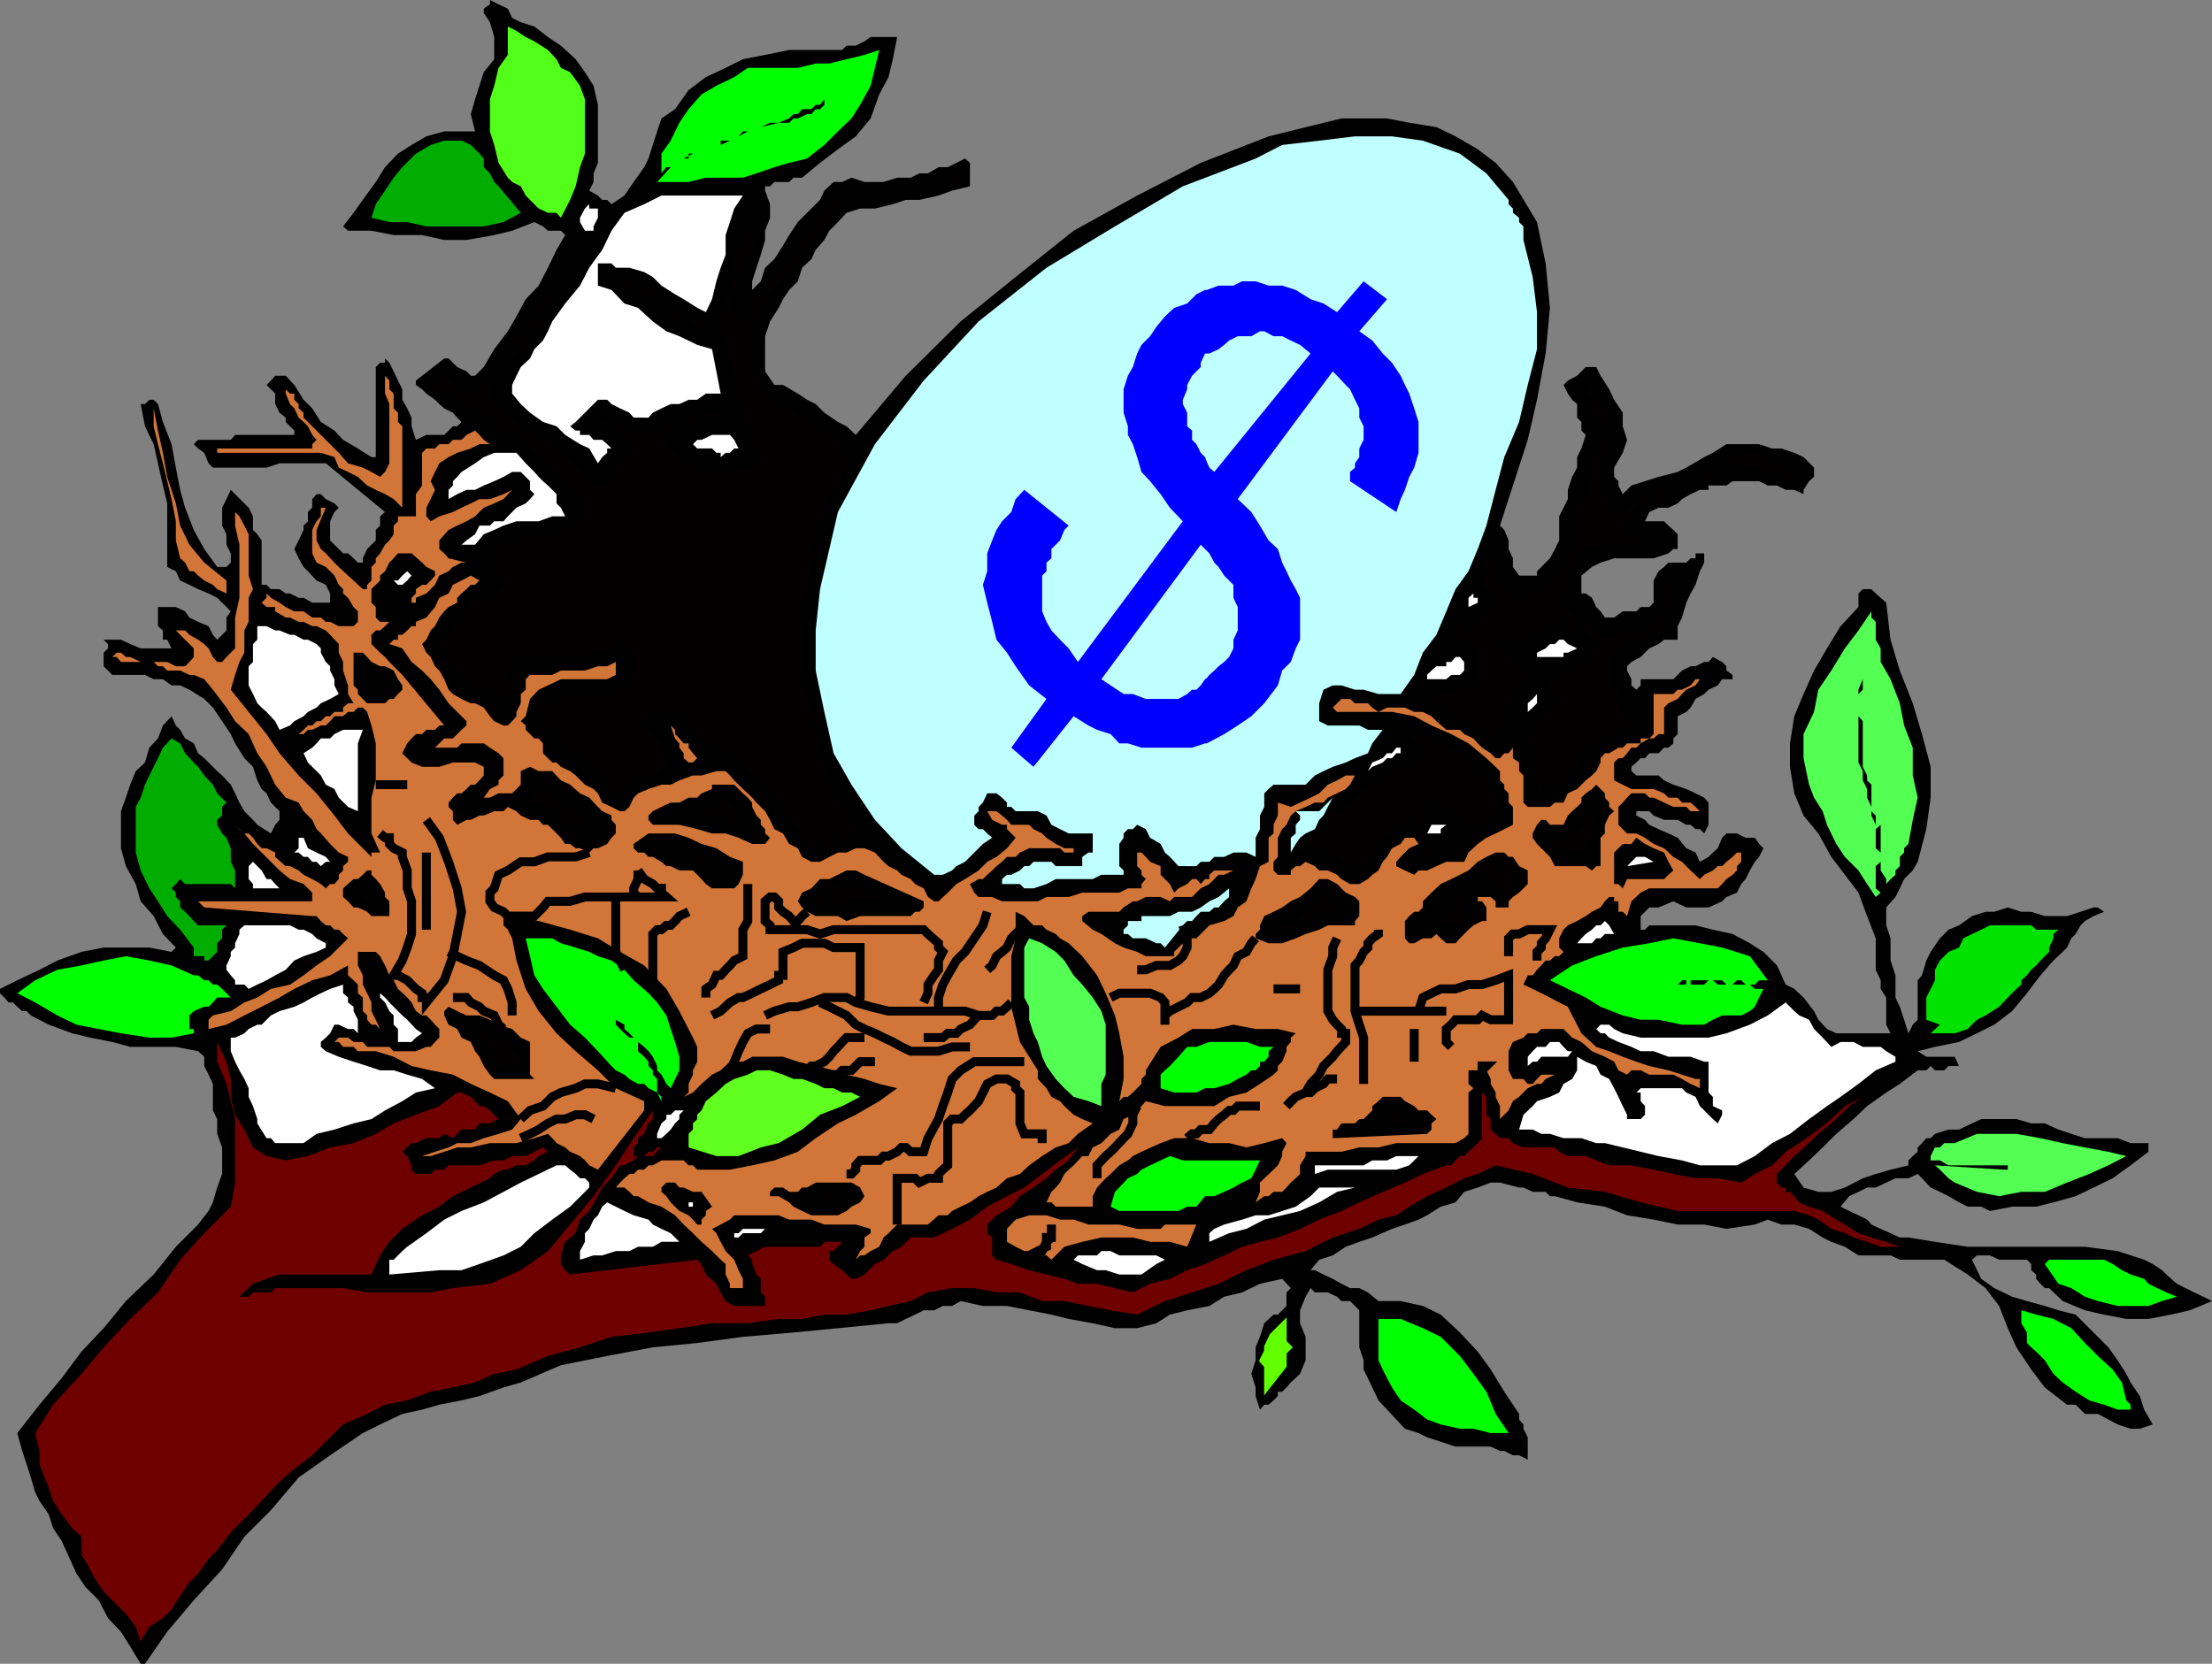 <svg xmlns="http://www.w3.org/2000/svg" width="358.5" height="269.699"><rect width="100%" height="100%" fill="#808080" stroke="none"/><path d="m84.402 3.602 2.2.699L88.8 6l2.101 1.402 2.399 2.2 1.5 2.097 1.398 2.203.703 3.098v9.402l-.703 1.7V29.5l-.699 1.402 1.402.797.7.703h.8l.7.7 2.097-1.403 1.5-2.199 1.703-2.398.7-1.403 1.398-4.398.7-2.102 2.202-1.5 2.2-3.097 2.8-2.102 3.2-1.5 2.8-1.398 3.598-.7 3.902-.8h8.598l.7-.7h1.5l1.402-.703 1-.699h4.3l-.703 3.602L144 12.5l-1.5 2.8-1.398 3.9-2.403 2.902-2.898 2.097-2.899 2.203L130 28.801h-1.398l-.7.699H125.5l-.7.7h-.8v.702l.8 2.2V35.3l-.8 2.101v1.5l-.7 2.399-.698 2.101-.7 2.2V47l1.399-1.398.699-2.2L125.5 42l1.402-2.2 1-1.698L129.301 36l1.5-1.5 2.101-2.098.7-1.5 1.5-1.402h1.398l1.5-.7 2.102.7h3.097l2.203-.7h2.2l1.398-.698h1.402l1.7-1h1.5l1.398-.7 1.402-.703.797.703V30.2l-2.898.703-2.2.797-3.101.703h-2.2l-2.1.7-2.9.699h-2.398l-2.203.699-1.398 1.5-1.399 1.402-.8 1.5-1.403 1.598-.699 1.5-1.5 1.402-.7 2.2L127.903 47l-1 1.5-.703 1.402-1.398 2.2L124 54.5v5.7l1.5 2.202h1.402l2.399 1.399 1.5 1 1.398.699 1.403 1.402 2.199 1.5 1.398.7 1.5 1.398 8.102-9.598 8.898-8.8 8.903-7.2 9.398-7.5 10.3-5.703 10.302-5.297 11-4.3 11.8-2.903h7.399l3.601.703 4.399.7 3.101 1.5 3.598 2.097 2.902 2.203L245.2 29.5l3.903 6.5 1.398 6.7.7 7.202-.7 7.399-1.398 7.5-1.5 6.5-2.403 7.398-2.097 6.5.699.703.699 1.7V89l.7 1.5v1.402l1 1.399h2.902v-.7L250.5 91.2l.7-.699.8-1.5.7-1.398V83.7l.702-1.398.7-1.399v-1.5l.699-2.101.8-1.5v-1.7l.7-1.402.699-2.2-.7-.7v-1.398l-.698-.703V65.5l-.801-.7-.7-1-.699-1.398.7-.703 1.5-.797.699-.703.699-.699h1.7l.702 1.402 1.399 2.2.8 1.699L263 66.902v2.2l.7 2.199-.7 2.101-1.398 2.399v1.5l.699.699v.7l.699 1.402 1.402-1.403 4.399-1.398 3.101-.801 1.399-.7 2.898-1.698 1.403-.7L279.8 72h5.3l2.098.7h1.5l2.102.702 1.5.7L294 75.8v1.5l-.8.699-.9 1.402v.7l-1.5-.7h-1.398L288 78.7h-1.5l-1.398-.7H280.8l-1 .7h-2.899v.702H275.5l-1.5.7-1.398.8-.7.7-1.5.699h-1.601l-1.5.699-.7 1.5h3.098l.703.7.797.702.703.7V89h-.703l-.797.7-2.402.8h-6.398l-2.2.7-1.402.702-1.7 1.399v2.898h.7l1 .703.7 1.5.702.7.7 1h1.5l1.398-1h2.2l.702-.7h1.399L268 97.7v-3.597l.8-1.5.9-.7.702-.703h2.899l.699-.7h.8v-.8h1.4v1.5l-.7 1.402-.7 2.199-.8 1.398-.7 1.5-.698 2.403-.7 1.398v2.2H269.7l-.898.702-1.5.7-1.399 1.398-1.5.8-.703.7v.7l.703 1.402v1l.797.699.703-.7v-1h5.297l.703-.699.7-.703L274 108h.8l1.4-.7h.702l.7-.8 1.5.8.699.7v.7l1 .702v.7h-1.7l-.699 1-1.5.699-.703.699-1.398.8-.801 1.4-.7.702-1.398.7V119l-.703.7v.8l-.797.7h-.703l-.898.902h-1.5l-.7.8h-.699l-.703.7-.797.699V125l.797.7h3.602l.898.8 1.5.7 2.102.702 1.5.7 1.398.699.703.8v3.598l-.703 1.403-.699-.7h-.7l-.8-.703h-.7l-1.398-.797H269.7l-1.7-.702-.7-.699h-2.1v.7l1.402.702.699.797 1.5.703 1.601.7 1.5.699 1.399 1.699 1.5.7.699 1.5 1.402-.798.7-.703.8-.699.7-1.7.699-.698h1.699l1.402.699h1.5l.7 1 .699.699-.7 1.402-.699.797-.8 1.403-.7 1.398-.703.8-.699 1.4-1.7.702-.698.7-2.2 1h-3.601l-2.102-1-2.398 1h-1.5l-1.399 1.398v2.2h.7l.699-.7h7.5l2.8.7 3.2.702 2.8 1.5 2.2 1.399L288 156.5l1.402 3.102 1.399.699 1.5 1.398 1.699 2.203.7 1.399 1.402 1.5 1.5.699h8.8l-.703-1.398v-4.403l-.898-1.398v-1.399L304 157.2v-5.097l-1.398-3.602-1.403-3.8-4.398-5.798-2.102-3.8-2.398-2.903-1.5-3.597-.7-4.301V120.5l.7-4.398 1.5-3.602 1.699-3.8 2.102-3.598 2.199-3.602 2.898-3.098V96.2l.703-.699h1.399l.699.7.8.702.9.797.702 6 1.5 5L310 114l1.5 5 1.402 5.3v5l-.703 5.102-1.398 5.297-.801 1.403-1.398 1.398-.7 1.5-.703 1.402-1.5 1.7V150l.703 2.102v3.597l.797 2.403v3.597l.703 1.5.7 2.102.699 2.199.699-1.398.8-.801v-6.399l.7-.8.7-2.403.702-1.398 1.5-2.2 1.399-1.402L317.5 150l2.102-1.5 2.199-.7h1.398l2.203-.698 2.2.699h1.597l2.203.699H335l2.2-.7 2.1-.698h.7l1 .699-1.7.699-1.398.8-.703.7-.797 1.402-.703.7-.699 1.5-.7.699-1.5 1.398-2.1 2.403-2.2 2.898-2.398 2.902-2.903 2.2-2.797 1.398-2.902 1.402-3.898.797-2.801.703 1.398.899h4.602l.699 1.5h-1.7l-.698.699h-1.5l-.7-.7-.703.7h-1.398l-2.899 2.2-2.203 1.402-3.097 2.199-2.2 2.101-2.8 2.399-2.2 2.199-2.203 2.102-2.398 2.199 1.5 2.199 2.398.7h2.102l2.199-.7 2.902-1.5 2.098-.7 2.402-.698 2.899-.7v-.8l.699-.7.8-.703V186l.7-.7.7-.8h.702l.7-.7 2.199-.698h1.699l2.102-1 1.5-.7h5.699l2.398.7h2.203l2.2 1 2.097.699 2.203.699h5.297l2.102.8h2.898v1.4l-2.898 2.202-2.899 2.098-3.101 1.5-2.899 1.402-3.601 1-2.801.7h-3.898l-3.602.699-1.398-.7h-2.2l-1.402-.699-1.7-1-1.398-.703-1.5-.699-1.402-1.5-.7-.7-1.5.7h-2.1l-1.5.7-1.7.8h-1.398l-1.403.7-1.5.702-1.398 1.7 1.398.699 1.5.699 1.403.7.699.8 1.5.7 1.601.702 1.5.7h1.399l4.3.699 5.301.8h19l5.297.7 4.301 1.398 1.402.703 1.5 1 .7.7 1.699 1.5 1.398.699 1.403.699 1.5.7 1.398.702-3.598 1.5-3.101.7-3.602.699h-3.597l-3.602-.7-3.098-.699-3.601-1.5-2.2-2.101h-.699l-.703-.7-.699-.8v-.7l-.8-.699v-1l-.7-.703H324l-1.5-.699h-2.098l-.8.7 1.5 3.1 2.097 1.5 2.903 1.4 2.398.702 2.902.797 2.2.703 2.8.7 3.598 3.597 1.7 1.703 1.5 2.098 1.402 2.2.699 1.402 1.5 2.199.699 2.199 1.402 2.402-2.101.7h-1.5l-2.102-.7-1.5-.8-1.699-.903h-2.098l-1.5-1.5H335l-3.598-2.797L329.2 222l-2.398-3.598-1.399-3.101-1.402-3.602-2.2-2.898-2.898-2.2-3.8-2.402h-7.2l-1.5-.699H301.2l-2.2-1.398-2.2-.801-1.398-.7-2.203-1.402-2.398-.699h-2.102l-2.199-.8-2.098.8-4.601.7-3.602-.7h-4.297l-3.902-.8-4.3-.7-3.598-1.398-4.5-.7-3.602-1h-.8l-.7-.703h-2.098l-1.5-.699h-.703l-3.097-.8h-1.5l-2.102.8-2.2.7-1.398 1.702-2.402.7-2.2 1.398-1.398.7-2.203.8-2.097.7-3.2 1.402-2.101.699-2.2.8L216 203.5l-2.2.7-1.398 1.702h.7l1.398.7 1.5.699 1.402.8 1.399.7h1.5l1.398.699 1.703 1.402H227l3.602.797 2.898 1.403 3.102 2.898 2.898 3.102 2.102 2.898 2.199 3.602 2.398 3.597v.903l.703.8v.7l.7 1.398v3.602l-1.403-.7h-1l-1.398-.703h-.7l-1.5-.699h-5.699l-2.402-.8-2.2-.7-1.398-.7-2.203-.698-1.398-1.5-1.5-1.602-1.399-1.5-1-2.098-.703-1.5L221 222v-1.5l-.7-2.098v-6l-.698-.703-.801-.797h-1.399l-.703-.703-1.5-.699h-2.097l-.7-.7-.8 1.4-.903 2.202v2.098l.903 2.2v3.8l-.903 2.2-1.5 1.402-.699.8-.7.7h-.698v.699l-.7.699-.8.7h-.7l-.703.8-.699-2.2v-1.398l-.7-2.203.7-2.199v-2.098l.7-1.703.702-2.199 1.5-1.398h.7l.699-.7.699-.703V209.5l.7-.7-1.4-1.5-3.6.802-2.9 1.398-2.898.7-2.402 1.5-3.598.702-2.8.7-2.2 1.398-3.101.8h-3.602l-3.597-.8-3.903-.7-2.797-.698-3.601-.7-3.602-.703h-3.898l-3.602-.797-1.398.797h-1.5l-1.399.703H149.7l-1.398.7-1.5.699-1.399.699H144l-8.2.8-7.198.7-8.2.7-7.402 1-7.2.702-7.398 1.399-7.5 1.5-6.5 2.8-2.8.801-3.903 1.399-2.898.699-3.602.7-2.797.8-3.203.7-3.597 1.702-2.801 1.399-5.301 3.601-5.098 3.598-4.5 5.3-4.3 4.302-3.602 5.3-4.598 5-4.3 5.098-3.602 5.2h-.7l-1.698-2.798-1.5-2.402-2.102-2.2-1.5-2.898-2.098-2.101-1.5-2.2L11 252l-1-2.2-1.398-2.1-.7-2.2-1.5-2.2-.703-1.398L5 239.5l-.7-2.2-.698-2.1-.801-2.9 3.601-4.6L10 223.401l3.2-4.3 3.6-3.801 3.602-4.399 4.5-4.3 3.598-4.5 3.602-3.602 1.699-2.2.699-1.398.7-2.402.8-2.2V186l-.8-2.2v-2.398L34.5 180v-4.3l-.7-1.5-.698-1.4v-1.5l-1-.898-3.602-.703h-7.398l-2.903-.797-3.597-.703-2.903-.699-3.797-1.398-2.902-1.5-.7-.7h-.698L2.8 163.2l-.7-.699h-.699l-.703-.8L0 161v-.7l2.8-1.398 3.602-1.703 2.899-1.5 3.898-1.398 3.602-.7h7.398l3.602.7.699-.7-2.098-2.199-1.5-2.902-2.101-2.398L22 143.3l-1.598-2.899-.8-2.902v-6l.8-2.2.7-2.1L22 125l1.5-1.398.7-2.403 1.402-1.5.8-2.097 1.399-1.5.699 1.5.7.699.8 1.398 1.402.801.7 1.602 1 .8L35.199 125l.801.7 1.402 1.5.7 1.402.699 1.5.8 1.398L41 132.902l.7.797 2.202 1.403.7-1.403.699-.797V131.5l-1.399-1.398-.703-1.5-.797-.7-.703-1.402-.699-2.2-1.398-1.398-1.5-2.402-.7-1.5L36 116.902l-1.5-2.203-1.398-1.398-2.403-1.5-1.5-.7h-1.398l-1.399-1h-1.5l-1.402-.699h-5.3l-.7-.703-.7-.699v-2.2l.7-.698v-.7l-.7-.703h2.802l1.5.703 1.699.7h5l-.7-1.403h-.699v-1.5l-.8-.699v-3.098H28.5l1.5.7.7 1 1.402.699 1.699.699.699 1.402.7.797.8-.797.7-.703v-2.097l.702-1L36 97.699l-.8-.797-1.4-.703-1.698-.699-1.403-.7-1.5-.698-.699-1.5-1.398-.7v-10.3l-.7-2.903-.8-3.597-.7-3.102-1.402-2.898-.7-3.602h.7l.7-.7h.702l.7.7.8 2.902L27.801 72l.699 3.8.7 3.602.8 2.899 1.402 3.601 1.7 3.098 2.097 2.902h1.5l.703-.703v-1.5l-.703-1.398v-1.7L36 85.2v-2.898l.7-1.399.702-1.5 2.899 2.899L41 83.7v2.203l.7.7.702 1V94.8h.797l.703.699h1.399l1 .7H47l1.402.702h.797l1.403.797H53.5v-1.5l-.7-1.398-1.5-.7-1.398-1.5-.703-.699-.797-1.402L47.7 89l.703-1.398.797-1.7V85.2l.703-.699V83l.7-.7v-1.398l.699-.8H52l.8.8 1.4.7.702.699L54.2 83l-.699 1.5v3.102l.7.699.702.699.7.7h.8l.899.8.699.7h.8v-.7l.7-1.5.7-.7.702-.698v-1.7l.7-.703v-1.5l.8-.699-9.601-7.898h-7.5l-2.102.699h-8.7l-.7-.7-.698-1.699-1-.703-.7-.699.7-.7h5.3l.7-.8h9.597v-.7l-1.398-1.398V67.7l-1-.797-.7-1.402v-1.7L43.2 62.403l.703-.703.7-.797H46.3l1.398 1.5 1.5 2.399 1.403 1.398L52 68.402l2.2 1.399 1.402 1.5L58 72.699l2.2 1.403h.702V59.5l.7-.7h.8v-.698l.7.699.699 1.398.699 1.5.7 1.403V64.8l.8 1.398.7 1.5v1.403l.702 2.199 1.7-.801H72l.7-.7.702-.698h.7l.699-.7-.7-.703-.699-.797L72 66.2l-.8-.699-.7-.7-1.398-1-.7-.698-1-.7V61.7L72 58.102h.7l.702.699.7.699 1.5.7.699.702H77l.7-.703.702-.699 1.7-2.898 2.199-2.903 1.398-2.398 1.5-2.801 2.102-2.2 1.5-2.898 1.398-2.902 1.403-2.398-.7-.7h-2.101L88 36.7l-1.398-.7L83 37.402l-2.898.7-4.5.8H72l-3.598-.8h-4.601l-3.602-.7h-3.797l-.8-.703L57.3 34.5l1.5-2.098 2.101-2.902 1.5-2.398 2.098-2.2 2.2-1.402 2.402-1.398L72 21.3h5l-.7-2.801.7-2.398.7-2.2.702-2.203 1.7-2.097V6l-.7-2.398-1-1.5v-.7l1-.703V0l1.399.7 1.5.702.699 1.5 1.402.7"/><path fill="#52ff19" d="m94 13.902.8 2.2v8.8l-.8 2.2-.7 3.097-.898 2.203-1.5 2.899-.703-.801h-1.398l-1.5-.7-2.102-2.1-.797-1.5L83 29.5l-.7-.7-1.5-2.398-.698-2.902-.7-2.2v-5.198l.7-2.2L80.8 11l1.5-2.098V4.301L83.699 5l1.5 1 1.403.7L88.8 8.101l1.398 1.5.703 1.398 1.5.7L94 13.901"/><path fill="#0f0" d="m127.902 26.402-2.402.7-2.898 1-2.2.699h-6l-2.8.699H106.5l2.2-2.398h-.7l-.8 1v-3.2l1.5-2.101 1.402-2.899 1.5-2.203 2.097-2.398 2.403-1.399L119 12.5l2.2-1.5h8.1l2.9-.7h2.202l2.797-.698 2.903-.7 2.398-.8-.7 2.898-.698 2.902-1.7 3.098L138 19.2l-2.2 2.1-2.198 2.2-2.801 2.2-2.899.702"/><path d="m133.602 17-.7.7h-.703l-.699.8h-.7l-1.5.7h-.698l-.7.702H126.2l1.703-.703.7-.699h.699l.699-.8h1.5l.7-.7h.702l.7-.898V17M123.3 20.602l1.5-.7h1.4zm-3.6 1.5.702-.801h.797zm0 0"/><path fill="#bfffff" d="M244.5 32.402v.7l.7.699v.699l1 .8v.7l.702.7v2.202l1.5 6 .7 5.7v6l-1.5 5.8-1.403 6-2.398 5.7-1.399 5.3-1.5 5.797L239.5 89l-1.5 3.602-2.098 2.898-1.5 3.602-1.601 3.8-2.2 2.899-1.402 3.601L227 112.5h-3.598l-2.402-.7h-1.398l-2.2-.698H216l-1.5.699-.7 2.199v2.902l1.4.7h5.1l1.4.699h2.402l-1.7 2.199-.703 1.602-2.097.8-1.5.7-2.102.699-1.5.699-1.398.7-1.5 1.5h-5.2l-.8.702-.7.7v2.199l-.703 1.398v2.203l-.699 1.399v3.101l-1.5-.703h-2.098l-1.5.703h-1.601l-.801.797h-1.398l-.7.703H191l-1.398-1.5-.801-.703-.7-1.398-1.699-1-.703-1.399-1.398-.703-.7.703h-.8l-.7.7v.699l-.699 1v3.601l.7.7v.699H178.5l-1.398.699h-6l-1.5.8-2.102.7H166l-.7-.7h-2.898v-.8l.797-.7h.703l1.399-.698.699-.7h.8l.7-.703h2.902l.7.703h4.3v-1.5l1-.703h.7v-3.097h-3.903l-1.398-.7-1.399-.703-.8-1.5-1.403-.699h-3.597l-.7-.7h-.703v-.698l-.797-.801-.902-.7H160l-.7 1.5-.698.7v.699l-.7.7v1.5l.7.702h.699l.699.7.8.699-1.5 1-2.898 2.898-1.402.703-.7.7-1.5.699h-1.398l-5.3-4.301-4.301-4.598L138 127.2l-2.898-5.097-1.5-6.7-1.403-6.703v-6.5l.703-6.699 2.899-12.5 6-11 7.898-10.3 8.903-9.598 11-8.7 11.097-6.703 11-6.5 11.801-4.5 4.3-2.199 6-.7 5.802-.698h6l5 .699 6 2.101 4.3 3.2 3.598 4.3"/><path d="M116.8 23.5v-.7h1.5zm0 0"/><path fill="#00ad00" d="m80.8 30.2 3.602 4.3-2.8 1.5-3.2.7h-9.3L66 36h-2.898l-2.903-.7.703-2.198 1.5-2.2 1.399-2.101 1.398-1.7 2.203-2.199 2.399-1.402L72 22.8h2.8l1.5.7.7.7.7.702.702.797v1.403l1 1 .7 1.398.699.7"/><path d="M115.402 23.5h-1l-.703.7H113l-.7.702h-.698v.797h-.801l-.7.703.7-.703 1.5-.797.699-.703h.7l.702-.699h1"/><path fill="#fff" d="M120.402 31.7 119 33.8l-.7 2.2-.698 2.102V41.3l-.801 2.101-.7 2.2-.699 2.898-1 2.102-1.402-.7-2.2-1.402-1.398-.8-2.203-1.4-1.398-1.398-1.399-.8-2.402-.7h-2.2l-.698-.703h-2.2V46.3l2.2.699 2.097 2.2 2.203.702 2.399 2.2L108 53.699l2.102.801L113 55.902l2.402.7 1.399 7.199h-2.399l-1.402 1h-1.398l-1.5.699h-1.403l-1.5.7-1.398.702-.7.797H102.7l-.699-.797-1.5-.703-1.398-.699-.7-.7h-1.5l-.703.7-1.398 1.402L94 67.7l-.7.703-.898.7.899.699H94v.699h1.5l.7.8h1.402l.8.7.7.7h-.7v.702l-.8.7-.7 1L95.5 72.7 94 72l-2.398-1.5-1.403-1.398-2.199-.7-2.098-1.5-1.5-1.402L83 63.8v-1.398l.7-1.5.702-1.402 1.5-1.398.7-1.5L88 55.199l.8-1.5.7-1.597 2.102-2.903L94 46.301l1.5-2.899 2.102-2.902 1.5-3.098 2.097-2.902 3.203-1.398 2.797-1.403h13.203m-23.5 2.801v.8l-.703 1.4v.702h-1.398L94 36v-.7l.8-1.5.7-.698v.699h1.402v.699"/><path fill="#d17538" d="M65.2 69.102V82.3l-1.4-1.399-1.398-.8-1.5-.7L59.5 78.7 58 77.301l-1.598-.801-1.5-.7-.703-1.698-2.199-.7H35.2V72.7h15.402V72l.699-.7-.7-.8-.699-1.398-.703-.7-.797-.703-.703-1.5L47 65.5l-.7-1.7v-.698l.7.699h.7v1l.702.699v.7l.797.702v.797l5.703 5.703 1.5 1.7 2.399.699 1.398.699 1.403.8.8-.8.7-1.398V65.5l-.7-1.7v-2.898l.7.797v1.403l.699.699v2.398l.699.703v1.5l.7.7m-28.5 25v2.097l-1.5-.699-.7-.7-1.398-.698-1-.801-.7-.7H30.7L30 91.2l-.8-.699-.7-2.898V84.5l-.7-3.598L27.103 78l-.7-2.898-.8-3.102-.7-2.898v-2.903l.7 3.602.8 3.601.7 3.899 1.398 4.3.7 3.598 1.5 3.102 2.402 2.898 3.597 2.903"/><path d="m136.5 74.102-.7 1.699-.698.699h-2.903l-1.398-.7h-2.899l-1-.698-.703-1-.699-1.403V72l-.7-.7v-1.5l-.8-.698v-2.2h2.2l1.702.797 1.399.703 2.199.7.7 1.398 1.402.8 1.5 1.4 1.398 1.402"/><path fill="#d17538" d="M79.402 72H77.7l-1.398.7-2.2.702-1.402.7-1.5 1-.7 1.398-.7 1.5.7 1.402-.7 1.5-.698 1.399v1.398l.699.801 1.398-.8 2.203-.7 1.399-.7 1.5-.698 1.398-.7h1.703l2.2-.8 1.398-.7-1.398 1.5-1.5.7-1.7.699L77 83.699l-1.398.801-1.5.7-1.403.702-1.5 1.7V89l.801.7.7.8 2.902.7H74.8l-1.399.702-.703.7-1.5.699-.699 1.5-1.398 1.398-1.7.703v.797H66.7v-.797l.703-.703V95.5l1-.7h.7l.699-.698.699-.801v-.7l-1.398-.699-.7-.703-1.703-1.5h-2.2l-.7.801-.698.7-.7 1.402-.8.699v.8l-.7.7-.703.699v2.2l.703.702v1.7l.7.699h1.5l-.7.699-.8.7h-.7l-.703.702v1.5l.703.7.7.699.8.699.7.8 1.398 1.4.7.702 6.8 8.2h-.8l-.7.699h-1.398l-.7.699h-1l-.703.7-.699.8-.8 1.602 1.5 1.5 1.702.699H71.2l2.203-.7H77l1.402.7v1.398l-.703.801-.699.7h-.7l-.698.702-.801.7h-.7l-.699.699-.703.8v.7l.703.699v1.402l.7.797 1.5-.797h.699l1.398-.703h.703l1.7-.699h1.5l.699-.7 1.398.7.703.7 1.5.702h1.399l.699.797h.8l.7.703.7.7.702.699.7 1h.8l.899.699H94l1.5.7.7-.7h.702l1.5-.7.7-1 .699-.698v-1.403l-.7-.797v-.703l-1.5-.699-.699-.7-1.402-1.5-1.5-.698-1.598-1.403-1.5-.699L89.5 125h-2.2l-1.398-.7-1.5.7v2.2L83 128.601h-2.2l-1.398.699h-1l1-1.399 1.399-.703v-.699l.8-.8v-2.798l-.8-.8-1.399-.903-1-.699h-3.601l-.7.7h-5H70.5l1.5-1.5h1.402l1.399-1.4.8-.698v-.7L72.7 114l-1.5-2.2-1.398-1.698-1.399-1.403-1.703-1.398-1.5-2.2-2.097-.699.699-.703h.699v-.797h.7l.8-.703.7-.699h.702v-.7l1.7-.698 1.398-1.7.7-1.5 1.5-.703.702-1.398 1.399-.7 1.5-.8 1.398.8-.699.7h-.7l-.698.699-.801.7-.7.702v.797l-1.402.703-.699.7-.8 1-.7 1.398-.7.7-.698 1.5-.7.702.7 1.399.699.699.699 1.5.7.7.8 1.402.7 1.699.702.699 1.399.8 1.5.7H77l1.402.7 1 1.402.7.8 1.5.7h.699l.699-.7.7-.8v-.7l.702-1.402v-1.5l.797-.7v-1.698l.703-.7H89.5l1.402-.703h3.899l2.101-.699h1.5l1.399-.7v2.102l-1.399.7h-7.5l-2.101 1-1.5.699-1.399 1.5-.703 2.8-.797.801.797.7v.699l.703.699.7.7h.699l.699.8v1.602l1.5 1.5h.7l.702.699 1.5.699.899.7 1.5 1.5 1.398.702.703.7.7 1.5 1.5.699 1.398.699h.7l.8-.7.7-1.5.702-.698 1.7-.7 2.097-.703h1.5l1.403-.699 2.199-.8h1.398l2.403-.7h1.5l.699.7.699.8 1.402 1.402.797.7.703.699.7.8L124 131.5l.8 1.402.7 1.5 1.402.7 1 1.699 1.399.699.699 1.402 1.5.797h1.402l1.5-.797 1.399-.703h1.398l1.5-.699h1.403l1.699.7 1.398 1.5.801.702 1.402.7.7.699 1.5.699.699.8 1.398.7.703 1.402 1 .7h.7l1.5-1.403 1.398-1.398 1.402-.801 2.2-1.398 1.398-1.403 1.5-.797 1.7-1.402 1.402-1.7-.7-.698-.703-.7v-.703h-.797l-1.601-.797L160 131.5h1.5l.902.7.797.702.703.797h2.899l.699.703 1.402.7.7.699 1.5 1 1.398.699h1.5v.7h-1.5l-.7-.7h-5l-1.5.7-.698.702h-1.403l-.797.797-.902.703-.7.7-.8.699-.7.699h-.698l-1.403.8.703 1.4.7.702h2.199l1.601.7h5.797l1.403-.7h3.597l2.203-.703h6l1.399-.699H185v-.7l.7-.8-.7-.7v-.698l-.7-.7V138.2h.7l.7.703.702.797 1.7.703v1.399l1.5 1.5.699 1.398.699-.7 1.402-.7.797-.8h.703l.7.8.699-.8H196v-.7l.8-.698h3.802-.7l-1.5.699h-.902l-1.5 1.5-1.398.699-1.403 1.402h-2.898l-.7.7-1.5-.7H185.7l-1.398.7h-.7l-1.5 1-.699.699h-5l-1 .699v.8l1.7 1.4 1.398.702 2.2 1.5 1.402.7 2.199.699 1.398.699h4.602v-.7l1.398-1.398.703-.8h1.5l.7-.7.699-.703L196 150l2.402-.7 1.5-.8.7-1.398 1.398-1 .8-2.102.7-1.5.7-2.098 1.402-.703v-3.898l.8-.7V133.7l.7-1.5v-2.097l2.097.699 1.5-.7 1.703-.8 1.399-.7 1.398-1.402 1.5-.699 1.403-.8h1.5l-.801 1.5-.7.702-1.402.7-1.5.699-.699.8h-1.398l-1.5.7-1.602.699-.8.7-.7 1.5-.7.702-.698 1.399v3.101l-.7.797v1.403l.7.699h2.097v-.7l.801-.699h.7l.902-.703 1.5.703.699.7h1.398l1.5.699.703.699 1.399.8h1.5l1.398-.8.703-.7 1-.698.7-1.403.699-.797.8-1.402 1.399-.7.7-1h1.5l.702 1-1.5.7-.703.7-.699.702-.7.797v.703l1.4.7 1.5.699.702-.7h1.399l1.5-.699 1.601-.703h2.899l.699-1.5 1.5-1.398 1.402-1 1.5-.7 1.399-.699 1.398-.703v-2.898l-.699-.7v-1.5l-.7-.699v-.703l-.698-.699V125l-2.2-2.098L238 120.5l-2.8-1.5-3.2-1.398-2.8-1.5-3.598-.7h-8.903L216 114.7l.7-.699.702-.7h1.399l.8.7h2.098l.703.7 1 .702 1.399-.703h2.898l1.5.703h1.403l1.398.7.8.8 1.602 1.399h2.2l.699.699 1.5.7.699.8.7.7 1.402.902.8.8h.7l.699-.8h.699l.7-.903v1.703l1 .7V125l.702.7v4.402l.7.699h3.597l.801-.7h1.402l.7-1.5 1.5-.699.699-.703.699-.699 1-.8.7-.7.702-1.398v-.7l.7-.8h.699l1.5-.903H263l.7-.699h2.202l1.399-.8.699-.7v-6.5h3.2l.702-.7h.7l1.398-.698.8-1h.7l-.7 1-1.5.699-.698.699-.7.8-1.5.7-.703.7v4.3h-.898l-.801.7h-2.098v.8l-.703.7h-.797l-.703.902-.699.8h-.7l-.698.7v2.898l1.398.7 1.402.702H268l1.7.7.702.699h1.5l.7.8H274l.8.7.7.699H274l-.7-.7h-2.1l-1.5-.698-1.7-.801h-.7l-.698-.7h-2.2l-.703.7-.699.8-.7.7v2.898l.7.703.7.7h1.5l1.402.699 1.398 1 1.7.699 1.5 1.402 1.402.797 1.398 1.403 1.5 1.398.7-.7 1.402-.698.8-.7h.7l.699-.703 1-.797.699-.703h.7v1.5l-.7.703v.7l-.7.699-1 .699-.698.8-.7.7h-11.101l-1.399.7-1.5 1.402-.703 2.398-.699-.7h-.7v-1.698h-.698v-.7h-.801l-.7.7-.699 1-1.402.699-1 .699-1.398.8-1.5.7-.7.7-.703 1.402v1.5l.703.699-.703.699H252l-.8.7h-.7l-.7.8-.698.7-.7.902h-.8l-.7 1.5 1.5.699 2.797 1.398 1.5.801 1.403.7.699 1.402.8 1.5.7 1.398 2.398 2.2 2.102.702 2.199.899 2.2.8 2.1.7 3.102.699 2.2.7 2.199.702h.699v1.5l-1.5-.703-1.398-.797-1.403-.703h-3.898l-1.399-.699h-1.5l-.703.7v2.202-2.203l-1.398-.699-.7-1.398-1.5-.801-2.101-.899-1.7-1.5-1.5-.703-1.398-1.398h-3.601l-.7.699h-1.5l-.699.7-1.703.702-.699 1.5v3.098l.7 1.402h1.702l.7.797h.8l.7-.797.699-.703H252l-1.5.703-.7.797h-.698l-1.5.703-.7.7-.703.699-1 .699-.699 1.5-.7.7-.698.702v-2.101l-.7-1.5v-.7l-.8-1.402v-.797l-.7-1.402H238v2.2l.8.702-.8.7v6.699l-.7.699-1.398.8h-9.601l-2.899.7h-3.101l-2.899.7h-5.8v.702l-.903 1.5v1.399L210 191l-.8.7-.7.8-.7.7h-1.398l-.8.702h-.7l-1.402 1 .7-1.703v-1.5l.702-.699 1.5-1.398.7-.7.699-1.5v-.703l.699-1.398-.7-.801-2.898.8-2.902.7-2.8-.7H196l-2.8-.8h-2.9l-2.198.8-3.102 1.4-1.398.702-.801.7-1.399.8-1.402 1.399-.8.699-1.4 1.5-.698 1.402v1.7h-6l-.7-.7h-.8l.8-1.703.7-.699.699-.8.699-1.4.7-.698.8-.7 1.402-1.5h1l.7-1.402 1.398-.7 1.5-1.5 1.402-.698.7-1.7 1.5-.703 1.398-1.398.7-.801 3.1.8h8l2.4-1.5 2.8-.698 2.2-1.403 2.202-1.5.7-.699v-.7l.699-.698.699-1.7v-.703l.7-.797v-.703l.8-.699-2.898-.7H203.5l-3.598-.698-3.101.699h-3.602L191 168.199l-2.898 1.5-2.403 3.801v.7l-.699.702v.797l-.7.703-.698.7-.801.699h-.7l-.699.699.7-3.598v-3.601l-.7-3.801-.703-2.898-1.5-3.602-1.398-2.898-2.399-3.102-2.203-2.098-1.398-.8-.7-.7-1.5-.703-.699-.699H167.5l-1.5-1.5-1.398-.7v4.302l-.7 2.898v8.2l.7 2.902.699 2.8 1.5 2.399 1.398 2.199v1.402l1.403 1.5.8 1.399 1.399.699.699.8 1.5 1.4 1.402.702 1.7.7-2.403 1.699-1.5 1.5-2.097.699-2.2 1.402-2.101 1.5-1.5 1.399-2.102.699-1.699 1.5-1.5.7-1.398.702-1.403 1-1.5.7-1.398.699-.7.699h-1.5l-1.699 1.5h-5l-.703.7-.699.702-.8.7-.7 1.5-1.398.699-1 .699h-.7l-.703.7.703-1.4.7-.698v-1.5l1-.7v-.703l-2.403-.699h-5.097l-2.102-.8h-3.598l-1.703-.7H119l-.7.7-1.5.8-1.398.7.7.702.699 1.399.8 1.5 1.399 1.398.7 1.703.702 1.399v1.5h-2.101v-.7l-.7-1.5v-1.699l-.8-.703-1.399-1.398-1.703-1.5-1.398-1.399-1.5-1.402-1.399-1.5-2.203-1.398-2.097-.7-1.7-1h-.703L102 193.2l-.8-.699h-1.4l.7-.8.7-.7.8-.7h.7l.702-.698h1l.7-.7h.699l1.398-.8h3.602l.8.8h.7l.699.7h5.3l3.602-.7 3.598-.8 3.8-1.403 2.9-2.199 3.6-2.398 2.9-1.403 3.8-2.199 2.902-2.098-2.902-.703-2.398-.797-2.903-.703-2.097-.699-2.903-.7-2.898-.698-2.399-.801h-5l-1.5.8h-2.101l-1.5 1.399-1.399.7-1.703 1.5-1.398 1.402-1.5.699.8-.7V175.7l.7-1.5v-.699l.699-1.398V169.7l-.7-1.5-2.198-4.297-2.102-3.601-3.598-3.801-3.902-2.2-3.598-2.198-4.5-1.403-5.101-1.398L83 148.5l-.7-.7h-.698v2.2l.699.7.699 1.402.7 3.597 1.5 4.602 2.1 3.601 2.9 3.598 3.1 2.902 3.602 3.098 2.899 2.902 4.601 2.098v1.5l-7.5 9.602-1.402-.7-.7-.8-.8-.7-1.598-.703-.8-.699-1.403-.7-.699-.8-.7-.7-2.198.7-2.903.8h-4.297l-3.101.7h-2.2l-2.101.7-2.2.702h-1.398l2.098-.703 2.2-.699 1.402-.7H76.3l2.101-.8 2.399-.7 2.199-.698 1.402-1.7L82.3 178.5l-2.899-1.398-3.101-1.403-2.899-1.5-3.601-.699-3.102-.7-2.898-1.5-2.899-.898H58l-.7-.703h-1.698l-.7-.797H54.2l.703-.703h1.5l.899.703h1.5l.699.797h3.602l.699.703h3.601l1.7-.703h.699l.699-.797.7-.703v-1.398l-.7-.7-.7-.8-.698-.7h-.7l-1-.699-.703-1.402-.699-.8-1.5-1.4-.7-1.398-.698-.8-.7-1.602-.8-1.5-.7-.7H58v2.2l.8 1.602v1.5l.7 1.398.7 1.5v1.402l.702 1.399.7 1.5-.7-.7H60.2l-.699-.8v-.7l-.7-.699V161.7L58 161v-1.398l-.7-.7-.898-.8V156.5l-2.902 1.602-2.898.8-2.903 1.399-2.398 1.398-2.899 1.5-2.8 1.403-2.903 1.5-2.898.699v-1.5l.699-.7 2.902-.699 2.2-1.402 2.097-.8 2.203-1.4 3.098-.698 2.2-1.5 2.1-1.602 2.2-1.5.7-.7.702-.698 1.5-1.5-.8-.7-.7-.703H54.2l-.7-.699h-.7l-.8-.7-.7-.8h-.698l-17.5-1.398-1-1h18.5v-1.403l-1.403-1.398L47 142.5l-1.7-1.398-1.398-1.403-1.5-1.5L41 136.801l-1.398-1.7-1.5-1.402.699.703.8.7h.7l.699.699.7 1 .702.699h.797l1.403.7v.702l1.699 1.5H47l1.402.7.797.699 1.403.699 1.398.8.8.7.7-.7h.7l.702-.8v-.7l.7-.698v-.7l.8-.703v-.797l-1.5-.703-1.402-1.398-1.5-1.7-.7-.699-.698-1.5-1.403-1.402-.797-1.398-2.101-.801-1.7-2.102-1.402-2.898-1.5-2.2L40.301 119l-2.2-2.098L36.7 114.7l-2.199-2.898-1.398-1.7-1.7-.699H30.7l-1.5-.703h-2.097l-.7-.699h-.8l-.7-.7h2.2l1.398.7H30l.7-.7.702-.8v-1.398l-.703-.7L30 103.7l-.8-.797-.7-.703H30l.7.703 1.402.797 1 .703.699.7.699 1.398.7.8h.8l.7-.8.702-.7.7-.698v-5l.699-3.2v-8.601l-.7-3.102V83l.7.7.8 1.5.7 1.402V93.3L41 95.5l-.7 1.402v3.899l-.698 1.398v3.602l-.801 1.5-.7 2.101-.699 2.399 2.899 3.601L43.199 119l2.102 3.102 3.101 3.597 2.899 2.903 2.898 3.597 2.203 2.903 3.797 3.8v-.703h1.403l-1.403-3.097V129.3l.703-2.801v-6l-.703-2.898-.699-2.2-.7-.703H58l-.7.703h-.898l-.8.7h-1.403l-.699.8-.7.7H52l-1.398.699h-.7l-.702.7h-.797l-.703.7.703-.7.797-.7.703-.698h.7l.699-.7H52l.8-.8h.7l.7-.7h1.402v-.703l.8-.699h.899l-.899-1.5v-1.398l-.8-2.403v-1.398l-.7-1.5v-1.399l-1.402-1.5-.7-.703-1.5-.699h-.698l-1.403-.7h-.797L47 100.103h-.7l-1.698-1v-.7h-1.403l-.797-.703.797-.797V96.2l.703.703 1.399.797 1 .703 1.398.7h1.5l1.403 1H52l.8.699h.7l1.402.699h2.399l.699-.7v-1.698l-.7-.7-.898-1.5-.8-.703v-.7l-.7-.7-.703-1.5-1.398-1.398-1.5-.703-.7-1.5v-3.797l.7-1.402.699-.8v-1.4h.8l-1.5 3.602v1.7L52 89l.8.7 1.4 1.5.702.702 1.5 1.399.899.8 1.5 1.399h.699v-.7l.7-.698v-2.2l.702-.703V90.5l.7-.8.8-1.4.7-.698.699-1v-1.403l.699-.699v-.8h2.902v-3.598l1-1.403v-5.297l.7-.703H70.5l.7-.699h1.5l.702-.7h1.399l.8-.8L77 69.8l.7.7.702.8 1 .7"/><path fill="#fff" d="M132.902 73.402h-3.601l-.7-.703-.699-.699v-2.2.7h.7l.699.8.699.7h.8l.7.7h.7l.702.702M119.7 72.7h-.7l-.7.702h-.698l-.801.7v-.7h-.7l-.699-.703H113l-.7-.699.7-.7h.7l1.702-.8h2.899l.699.8.7 1.4m-33.098 3.8.699.8.699.7.8.7.7.702.7.7v1.5l.702.699.7 1.398H89.5l-2.2.801h-3.6l-2.098.7-1.5.702-1.7.7L77 88.3h-2.2l.802-.7 1.398-1 .7-1.402h1.702l.7-.699h1.5l.699-.8 1.398-1.4 1.5-.698.703-.7.7-.8-.7-.7V78l-.703-.7-.797-.8H83l-1.398.8-1.5.7-1.7.7-1.402.702h-1.398l-1.5.7-1.403.8v-1.5l.703-.703V78l.7-.7.699-.8L77 75.102l1.402-1 1.7-.7h3.597l1.5 1.7 1.403 1.398m27.098 4.402h-6.5v-.8h.8l.7-.7h1.402l1.5.7H113l.7.8M66.7 93.3l-.7.802-.8.699h-.7l-.7-.7h.7l.7-.8.8-.7.7.7M239.5 97.7l-1.5.702v-1.5l.8-.703v.703h.7v.797"/><path fill="#52ff52" d="m304.8 107.3 1.602 2.802 1.5 3.898.7 3.602 1.398 3.597v4.5l.8 3.602-.8 3.601-.7 3.899-.698.699v.7l-.7.702v1.5l-.703.7v.699l-.797.699-.703.8v-.8l-.898-1.398v-7.403l-.801.703v3.098l.8.7v1.5l-.8.702V144l.8.7-.8.702-1.398-2.101-1.403-2.2-2.199-2.199-1.398-2.101-1.5-3.102-.7-2.199-1.402-2.2-.8-2.1-.9-4.298V119l1.7-3.598.7-3.601 2.1-3.102 2.2-3.597 2.2-2.903 2.1-3.097v1l.7.699v2.898l.8 1.403v2.199"/><path fill="#fff" d="m51.3 104.402.7.7v.699l.8 1.5.7.699v.7l.7 1.402v1l.702 1.398-1.402.8-1.5.7-.7.7-1.398.702-.703.7-1.5.8-.699.7-1.7.699-.698-1.399-1.403-1.5-.797-.703L41.7 114l-.7-1.5-.7-1.398V108l.7-.7v-2.898l.7-.703V101.5h1.5l1.402.7h.699l1.699.702h.7l1.5.797h.702l1.399.703m204.301.7-1.5.699h-.7v.699h-4.3v-.7l1.398-.698.7-.7h.8l.7-.703h.702l.7.703 1.5.7"/><path fill="#d17538" d="M23.5 107.3h-3.898l-.7-.8H18.2l.703-.7h.7l.8.7h.7l1.699.8h.699"/><path d="m58.8 105.8.7.7.7.8 1.402.7h.8l1.399.7.699 1.402.7 1v.699l-.7.699-.7.8h-.698l-.7.7H59.5l-1.5-1.5v-.7l-.7-.698V105.8h1.5"/><path fill="#fff" d="M237.3 108v.7l-.698.702h-1.403l-.797.7h-3.101v-.7l.699-.703.8-.699h1.602v-.7h.797l.703-.8h.7l.699.8v.7"/><path d="M301.902 116.902v7.399l.7 1.398v.801l.699.7v4.3l.699.7v1.5l-.7-1.5v-1.4l-.698-1.5v-1.398l-.7-1.402V125l-.703-1.398V111.8l.703-1.7v1.7l-.703.699v3.602l.703.8"/><path fill="#fff" d="M249.102 112.5v1.5l-.7.7-.8.702v.7V114l.8-.7.7-.8"/><path fill="#d17538" d="m113 122.902-.7.7h-.698l-.801-.7v-.8l-.7-.903v-.699l-.699-.8-.703-2.098.703.699V119l.7.7.699.8h.8v.7l.7.902.699.8"/><path fill="#fff" d="m58.8 118.3-.8 2.2v11l-1.598-.7-1.5-1.5-.703-1.398-1.398-.703-.801-1.5-2.098-2.097-.703-1.5 1.403-.903.699-.699.699-.8h1.5l.7-.7 1.402-.7H58.8"/><path fill="#00ad00" d="m36.7 130.102-.7.699v1.398l-.8.703v.797l.8 1.403.7.699.702 1.699v2.2l.7 1.402V144l-.7-.7H30l-.8-.8-.7.8-.7.7.7.7v.702l.7.7v1l.8.699.7.699.702.8.7.7h4.597l-.699.7v1.402l-.8.8v1.399l-1.4 1.398h-.698V155h-1.7v-1.398l-2.203-2.903-2.097-2.199-1.5-2.398L24.199 144l-1.398-2.898-.801-2.903v-7.398l.8-1.5.7-2.102.7-1.5.702-1.398.7-1.399.8-1.703 1.399-1.5 1.398.801.801 1.602 1.402 1.5.7.699 1 1.398 1.398 1.5.7 1.403 1.5 1.5"/><path fill="#fff" d="M227 122.102h-.7l-.698.8h-.801l-.7.7-1.699.699-.703.699.703-1.398 1.7-.7.699-.8h.8l.7-.903H227v.903"/><path d="m123.3 133.7.7.702v.7l.8.699-.8 1h-2.098l-2.203-1-2.097-.7h-2.2l-2.402-.699-2.898-.703H105.8l-.7-.797v-.703l.7-.699 1.398-.7 1.5-.698h1.403l1.5-.801H113l.7-.7 1.702-.699v-.703H119l.7.703.702.7.797.699.703.8v.7l.7 1.398.699.703v.797m138.301-2.199-.801.7-.7 1.5v1.402l-.699.699v4.601h-.703l-.699.7-1-.7h-5l-.8-1.5-.7-.703-1.398-1.398-.7-1v-.7l.7-1.402.699-.797h.699l.7.797h2.202l.7-1.5.699-.699.8-.7.7-.698v-.801l.699-.7 1-.699.7-.703 1.402 1.403v.699l.699.8v.7l.8.699"/><path fill="#fff" d="m234.402 133.7-.902.702v.7h-2.2l.7-1.403h2.402"/><path d="M120.402 139.7v2.1l-.703 1.5-.699.7h-3.598l-1-.7-.703-.8-1.398-1.398h-2.2l-1.402-.7H108l-.8-.703-1.4-.797h-.698l-.7-.703h-1l-.703-.699v-.7l2.403-1.698h4.3l2.2.699 2.097 1 2.403.699 2.199 1.402 2.101.797"/><path fill="#fff" d="M53.5 139.7h-.7l-.8.702-.7-.703h-.698l-.7-.797H49.2l-.797-.703H47.7l.703-.699v-1.7h.797l.703 1.7 1.399.7 1.5.702.699.797"/><path d="m271.2 141.102-.798.699-.703.699h-6L263 144l-.7-.7h-.698v-5.1l1.398-1.4h1.402l.797-1 1.403 1 1.398.7 1.7.7.702 1.5.797 1.402"/><path fill="#030000" d="m235.902 136.8-.703.7-.797.7h-1.601l-1.5.702-.7-.703L232 137.5h1.5v-.7h2.402"/><path d="M247.602 141.102v2.199l-.7.699-.703.7-1 .702-.699.7v1h-2.098v-1l-.8-.7H239.5v.7h.7l.702 1v2.199h-.703l-1.398.699-.801.7-.7.702-.698.7-.7.8h-1.5l-.902-.8-.7-.7-.8.7h-1.398l-1.403.8h-.797l-.703-.8V149.3l.703-.801.797-.7h.703l.7-.698v-1l1.398-1.403 1.5-1.398 1.7-.801 1.402-.7 1.398-.698 1.5-1.403 1.402-.797 1.5-.703h1.399l.699.703h.7l1 1.5 1.402.7"/><path fill="#fff" d="m268 139.7-4.3.702 1.5-1.5h1.402l1.398.797M46.3 144H41v-.7l-.7-.8v-2.098l.7-.703 1.402 1.403.797 1.398h.703l.7.8.699.7h1"/><path d="M63.102 148.5h-2.903l-.699-.7-1.5-.698h-.7l-.898-1-.8-.7V144l.8-.7.899-.8H58l.8-.7.7-.698h.7v.699l.702.699.7.8.8 1.4v.702l.7.7v2.398m86.598-2.398v1l-.7.699h-.7l-.698.699h-8.2l-2.203.8-1.398-.8h-3.602l-1.398-.7-.801-.698-.7-1 .7-1.403 1.5-.699 1.402-1.5h1.5l2.797-1.398h1.5l1.403.699 9.597 4.3m69.903-.699.699.7v2.398l-.7.8v.7H215.2l-1.398.7-2.2.702-1.601.7-2.2.8h-2.198l-2.102-.8v-.7l.7-.703V150l.702-1.5 1.5-.7 1.399-.698 1.398-1 1.5-.7 1.703-1.402 1.399-1.5h1.398l1.5.8 1.403 1.4 1.5.702"/><path fill="#fff" d="M261.602 151.402h-1.5l-.7.7h-.703l-.699.8h-2.398l.699-.8.699-.7 1-.703.7-.699h.702l.7-.7.699.7.8 1.402m-210.999 0 .699.7 1.5.8v.7l-1.5.699-2.102.699-1.5.7-1.398 1.5-1.7.902-1.402.8-1.5.7-1.398.699-.7-.7h-1.5v-.699l-.699-.8-.703-.903v-.699l.703-1.5v-.7l.7-.698v-.7l.699-1.5v-.703l.8-.699H47l1.402.7h.797l1.403.702"/><path fill="#00e300" d="m333.602 150.7-.801.702v.7l-.7 1.5v.699l-.699.699-.703.7-.699.8-.8.7-.7.902-.898.8v.7l-.801.699-1.399 1.398-1.402 1.5-2.2 1.403-1.398.699-1.5 1.5-2.101.699h-3.899l1.5-1.398-2.203-.801v-3.602l.703-1.398.7-1.399V157.2l.8-1.5 1.399-1.398 1.699-.7.7-1.5 1.402-.699 1.5-.703 1.398-.7h6.7l.8.7h3.602"/><path fill="#0f0" d="m101.2 157.2 1.5 1.702 2.402 2.098 1.398 1.5 1.5 2.102.7 2.199.702 2.101.7 2.399v2.199l-1.403 2.902-.699-.703-.8-1.5-.7-.699v-.7l-.7-1.5-.698-.898-.7-.703-1-.797v1.5l1 .899.7.8v.7l.699.699v.7l.699.702v2.2l.7.699v.699l-.7-1.398-1.398-.7-.7-.703h-1l-1.402-.797-.8-.703-1.4-.699-.698-.7-2.2-2.398-2.101-2.203-2.399-2.097-2.203-2.903L88 160.301l-1.398-2.2-.7-3.101-.703-2.898H89.5l1.402.8 2.399.7 2.199.699 1.402.699 2.2.7 2.097 1.5"/><path fill="#52ff52" d="M179.2 166.102v8.097l-.7 1.5v3.602l-2.098-.801-2.402-.7-1.5-1.398-1.398-1.5-1.5-2.101-.7-1.5-.703-2.399-.699-1.402-.7-2.2v-2.1l-.8-1.5v-8.098l.8-1.5 2.102.8 2.2 1.399 1.398 1.398 1.5 2.403 1.402 1.5 1.7 2.097 1.398 2.203.7 2.2"/><path fill="#0f0" d="m283.602 155 2.898 3.902h-1.398l-.7.7h-.8l.8.699h1.399l-.7 1.398-.699 1.5-.8.703-1.403.7h-3.097l-1.5.699-1.403.8h-3.597l-3.801-.8h-2.899l-2.902-.7-3.598-1.402-2.402-1.5-2.898-1.398-2.903-1.399 3.602-2.402 3.898-1.5 4.301-1.398 4.3-.7 3.9-.8 4.3.8 3.602.7 4.5 1.398m-252.2 3.102h.7l1 .8h.699l.699.7h.7l.8.699.7.699.702.7H35.2l-.699.8-.7.7h-.698l-1.7.702-.703.7v2.199h.703v.699l-3.601.7H24.2l-4.597-.7-3.602-.7-3.598-.698-3.101-1.5L5.7 162.5 2.802 161l2.898-2.098 3.602-1.703 3.898-.699 3.602-.8 3.601-.7 3.797.7 3.602.8 3.601 1.602"/><path d="M279.8 159.602h1l.7-.7h.7l.702.7h-4.5l-.8-.7h-.7l-.703.7h-4.297l.7-.7h.699v.7H274v-.7h5.102l.699.7"/><path fill="#fff" d="M55.602 159.602V161l.8.7v.8l.899.7v.702l.699 1.399v2.199l-.7-.7h-.898l-1.5-.698H54.2l-.7 1.398-.7.7-.8.702v.797l.8.703 2.102.899 2.399.8 2.199.7 2.102.699H63.8l2.199.7 2.402.702 2.098 1.5-3.098.7L65.2 178.5l-2.797 1.5-2.203 1.402-2.898.7-3.102 1-2.898.699-2.102 1.5h-4.597l-.7-.801H43.2l-1.5-2.398v-.7l-.7-2.101-.7-1.5v-1.399l-.698-1.5-.801-1.402-.7-1.398-.699-1.7V168.2h.7l1.5-.699.699-.7 1.398-.698h.703l1.5-1.5 1.399-.7 2.398-.703 1.5-.699 1.403-.8L52 161l1.5-.7 2.102-.698m12.8 7.898-1 .7-.703.702H64.5v-2.101l-.7-.7v-1.5l-.698-.699-.7-1.402-.8-.8v-2.098V161l.8.7.7.8 1.398 1.402.7.7.8.699 1.402 1.5 1 .699m228.398 2.2 1.5-.798h2.102l1.5.797h2.899l.898.703 1.5.899v.8L304 173.5l-2.8 2.2-2.9 2.1-2.198 1.5-2.903 2.102-3.097 2.399-2.903 1.5-2.797 2.101-2.902 1.5h-6l-2.898-.8-3.801-.7-2.899-.703L263 186l-2.898-.7h-1.403l-2.398-.8h-2.899l-2.203-.7h-1.398l-1.399-.698H246.2l.703-2.403 1.5-1.398.7-.801 2.097-.7 1.5-.698.703-1.403 1.399-.797.8-1.402v-2.2l1.399.802 1.7.699.702 1.398 1.399.703.8 1.5.7 1.399.699 1.5.7 1.398v.703h2.202l.7-.703v-1.398l-.7-.801v-1.398h-.703l.703-.7h6.7l.699.7 1.5.699.699 1.5.7.699.702.7.7.702.8.7.7-1.403V180l-1.5-.7v-1.5l-.7-.698v-5h-.703l-2.2-.802h-3.598l-2.402-.899h-2.098l-1.5-.703-2.101-.797-1.5-.703-.7-.699h-.699l-.703-.7.703-.698h1.399l.8.699 1.399.699 2.902.7h11l2.899-.7 3.8-1.398 2.899-1.5 2.902-2.102.7.7.699.702.8.7 1.598.699.801 1.5.7.699.702.7 1.399 1.5"/><path d="M85.902 168.902v5.297l.7.703h-6.5l-.7-.703-1-1.398-.703-1.5-.699-.899-.7-1.5-1.5-.703-.698-1.398-1.403-.7-.699-1.5v-.699l.7-.703 1.402.703 1.5.7h2.097l1.703.699 1.399.8 2.199.7 1.402 1.398 1.5.703m17.5 0-.703-.703H102l-.8-.699-1.4-1.398v-.801l-.698-.7.699.7 1.398.8v.7l.801.699 1.402 1.402"/><path fill="#6e0000" d="m35.2 168.902 1.5 3.2.702 2.8v2.899l.7 2.898 1.5 2.403L41 186l2.2 1.402 3.1.7 3.602-.7L53.5 186l3.8-.7 3.602-1.5 2.899-1.698 3.601-1.403 3.797-1.398 2.903-2.2h.699l1.5.7.699.699.7.8h.702l1 .7.7.7.699.702-1.399.7H77.7l-.699 1h-2.2l-1.398 1.398-1.402-.7-.8.7h-2.098l-1.7.8H66.7l-.7.7-.8.7.8.702.7 1.5v.7l.702.699h2.399l.699-.7H72l.7-.699h5l2.402-.8h1.5l1.398-.7h2.2l1.402-.703L88 186l.8.7-1.5.702-.698.7-1.403.8h-1.5l-1.398.7h-.7l-1.5.699-.699.699-3.101 1.5-2.899 1.402-2.203 1.7L68.402 197l-3.203 2.2-2.097 2.1-1.5 2.2-1.403 3.102H45.301l-2.102.699-2.199.8-2.2 2.098h1.5l.7-.699h2.902l.7-.7h11l3.898.7h10.3l3.602-.7 6-.698 5-2.2 4.399-3.101 3.601-4.301 3.797-4.598 3.602-5 2.898-4.402 3.102-4.5v1.402l-.7.7-.699 1.699-1 .699v.8l-.703.7v1.402h1.703l.7-.703h.699l.699-.699h2.2-1.5l-.7.7-.7.702h-2.398l-.703.7-1.5.8h-.699L99.102 191l-1.5 1.5-.7 1.402-1.402 2.399-1.5 1.398-.7 2.203-1.698 1.399-.7 2.199v1.402l.7 1 .8.7L113 204.199l.7.703.702 1.7 1.7 1.5.699 1.398.8 1.402 1.399.797h5v-1.5l-.7-.699v-2.2l-.698-.698-.7-1.7v-.703l-.703-.699 1.403-.7 1.398-.698h8.902l.7-.801h2.898l-.7.8-.698.7h-.7v1.398l.7.703 1.398 1 .7.7.8.699h.7l1.402-.7 1.699-1.699 1.398-.703 1.5-1.398 1.403-.7 1.5-1.5h3.8l2.899-1.402 2.898-1.5 2.801-2.097 3.2-1.7 2.8-1.402 2.902-2.2 2.899-2.198 2.898-2.102-1.5 2.102-2.097 1.5-1.5 1.398-2.102 1.5-2.2 1.402-1.398 1.7L161.5 197l-1.5 1.5v1.402l.8.7v2.898l.7.7 2.402.702 2.899 1 2.8.7 2.899.699 2.2.8h3.1l2.9.7 2.902.699 2.8-1.398 3.2-.801 2.8-1.399 2.899-1 3.101-1.402 2.899-1.398 2.898-.801 2.903-.7 3.597-1.402 3.102-1.5 3.601-1.398 2.899-1.399 3.8-1.703 3.598-1.5 2.903-1.398 3.8-1.399h.797l.703-.8.7-.7h.699l.699-.703.8-.699.7-.7.7-.8v-7.398l.702.699v2.898l.7.703v1.7l.8.699.7.699h1.398l.7.8 1.702.7H252l.7.7 1.402.702H257l3.8 1.5h3.602l3.598.7 3.2.699 3.6.699h3.602l3.797.7 2.203-1.4 2.797-1.398 2.203-2.203 2.2-1.398 3.097-2.2 2.102-1.699 2.199-2.101 2.902-1.5-2.203 1.5-1.398 1.398-1.5 1.403-2.102 1.699-1.5 1.5-2.398 2.101-1.399 1.5-1.402 1.399v1.398l.7.801h.702v.7h.7l.699.702.8 1 1.598.7 2.203.699 2.2 1.398 1.398.801 2.2 1.402 2.1.7 2.4.699 2.202.8h-3.101l-2.2-.8-2.199-.7-1.402-.699-2.2-.703-2.1-1.5-1.5-.699-2.4-.7h-18.898l-6-1.398-5.8-1.703-6-.699-5.7-2.2-6-1.398-2.902 1.399-2.2.699-2.898 1.5-3.101 1.402-2.899 1.7-2.101 1.398-2.899.7-3.101 1.5-4.301 1.402-4.398 2.199-5.2 1.398-4.402 1.703-4.5 2.2-4.3 1.398-4.4 1.402-4.5 2.2-4.3-.7-3.598-.703-3.902-.797h-3.598l-3.601-1.402H161.5l-3.598-.7h-3.601l-3.899.7-2.8 1.402-3.602.797-2.898.703-3.903.7h-3.597L130 213.8h-3.8l-5 .699h-5.798l-5.3.8-5 .7-6 .7L94 218.401l-5.2 1.399-5.1 2.2-3.598.7L77 224.101l-3.598.8-3.601.7L66 227l-3.598.7-2.902 1.5-3.898 1.702L53.5 233l-2.898 2.902-2.903 2.2-2.398 2.097-2.899 3.102-2.101 2.199-2.899 2.902-2.203 2.899-1.398 1.398-1.7 2.403L30.7 256.5l-1.5 2.2-1.398 2.202-1.399 1.399-2.203 1.398-1.398 2.403-.801-2.403-1.598-2.097-2.203-2.2L16.801 258l-1.5-2.2-.7-1.398L13.2 252v-2.898l-1.5-1.403L10 245.5l-1.398-2.2-.7-2.1-.703-1.7-.797-2.2v-2.1l-.703-2.9 2.903-4.6 4.597-5 3.602-4.298 4.3-4.601 4.5-4.301 3.598-5.3 3.903-4.298 4.3-4.3.7-3.903v-10.297l-.7-2.902-.703-2.8-1.5-3.598v-3.2"/><path fill="#0f0" d="m206.402 169.7-.8.702v.899l-.7.8h-.703v.7l-.699.699h-.7l-.8.7-1.398.702-1.403.797-2.398.703h-1.5l-1.399.7h-3.601l-2.2-.7V174.2l.7-.699.8-.7 1.399-1.5 1.402-1.6h1.5l2.098-.798h6l2.2.797h2.202"/><path fill="#fff" d="m254.8 170.402-.698.899H249.8l-.7.8h-.699l-.8.7v-1.5l.8-.899.7-.703h1.398l.7-.797h1.5l.702.797.7.703h.699"/><path fill="#61ff20" d="m139.402 177.8-2.902 1.5-3.598 1.4-2.902 2.402-3.8 2.199-2.9.699-3.6 1.402h-3.598l-4.5-1.402v-2.2l.699-.698v-1l.699-.7v-.703l.7-.699.702-1.5 1.7-1.398 1.5-1.403 1.398-.797 2.2-.703 1.402-.699h2.199l2.101.7 1.7.702H130l2.2.797 1.402.703h1.5l1.398.7h1.5l1.402.699"/><path d="m232 180.7.8.702-.8.7v1l-.7.699-15.3.699v-1.398h.7l.702-1h2.2l.699-.7H221l.7-.703.702-.699v-.7l1-.8.7-.7H227l.7.7 1.5.8.702.7h1.399l.699.7"/><path fill="#fff" d="m110.8 180-.698.7v.702l-.7.7-.703 1-.699.699-.8.699h-.7l-.7.8.7-.8v-.7l.7-1.698.8-.7v-.703h.7l.702-.699h1.399"/><path fill="#52ff52" d="m344.602 187.402-2.903 1.5-3.097 1.399-3.602 1.398-3.598 1.5h-3.8l-3.602.703-3.598-.703-3.601-1.5-1-.699-1.399-1.398-.8-.7 11.097.7h.703v-.7h-9.601l-1.399-.8h-1.5v-.7l.7-1.402h.8l.7-.7h1.699l3.601-1.5h6.399l3.898.7 3.602.8 3.601.7 3.797.7 2.903.702"/><path fill="#fff" d="m229.902 187.402-1.5 1.5-2.101.7h-11.102l-2.097.699v-1.399H221l1.402-.8h2.399l1.5-.7h3.601"/><path fill="#0f0" d="m204.2 188.102-.7 1.5-.7 1.398-1.5.7-1.398.8-1.5.7-1.601.702h-1.5l-1.399 1.7h-1.5L191 196.3h-9.598l-1.402-.7.7-2.402.702-.699 1.399-1.5 1.5-.7.699-.698 1.402-.7 1.7-.8 1.5-.7 2.097.7h12.5"/><path fill="#fff" d="M95.5 191.7v.8l-3.098 3.102-2.902 2.097-2.898 2.203-2.2 2.2-2.8 1.398-3.903 1.402-2.898 1h-3.602l-8.097.7v-2.403h.699l1.398-1.398.801-.7 3.102-2.199L72 197.7l2.8-1.398 3.602-1.399 3.2-1.703 2.8-1.5 5.797-2.797h1.403l.8.7.899.699L94 191h.8l.7.7"/><path d="m115.402 195.602-1 .699V197l-.703.7v.8H113l-.7-.8-.698-.7-1.5-.7-.7-.698-.703-.7-.699-1-.8-.703v-.699l.8-.8h1.402l.7.8h.699l1.5.7h1.398l1.703 2.402m24.7-1.7-.7 1-1.402.7-.8.699-1.4.699h-4.3l-1.5-.7-1.398-.698-.7-.7-1.703-1h-1.398v-.703l.699-.699h1.402l1 .7h1.399l.699-.7h.8l1.4-.8h5.8l1.402.8.7 1.402"/><path fill="#fff" d="m219.602 192.5-2.903.7-2.898 1.702-3.102 1.399-5.797 1.398-2.902 1.5-2.8.703-3.2 1.399v-1.399l.8-.703 1.602-.699 2.899-.8 2.199-.7h2.102l4.398-1.398 2.402-1.7 1.399-1.402h5.8"/><path fill="#030000" d="M155 29.5h-2.2l-2.398.7h-2.8l-2.2.702H143.2l-3.097.797-2.102.703-2.2 1.399L134.403 36l-2.203 2.102-1.398 2.398-2.2 2.902-1.699 2.2-2.101 2.097-1.5 2.903-1.399 3.097v5.102l.7 1.398v.703l.699 1.5.699 1.399 1.5 1 2.402.699 1.399 1.402 2.199 1.5 1.402.7 2.2 1.398 1.398 2.2 1.5 1.402-.8 1v.699l-.7.699V78l-.7.7-.698.702v.7l-.7.8-2.203 6.7-1.398 7.199L130 101.5v7.2l1.5 7.402 1.402 6.8 2.899 6.399 3.601 5.8H136.5l-.7.7h-.698l-1.5 1h-.7l-.703.699-1.398-.7-.801-1.698-.7-.7-.698-.703-.7-1.5-1-.699-.703-1.398-.699-.801-.7-1.399-.8-.703-.7-.699-1.398-.8-.703-.7-.797-.7-1.402-.698-.7-1.5h-1.5l-.698-.903-1.7-.699-.703-.8-2.097-2.098-.801-1.5v-.7h-5l-.7.7-.699.8v.7l2.098 2.097.7.801v.7l.8 1.702v1.399l-.8.699-.7.7h-1.398l-.7.8h-1l-1.402.7h-.8l-.7 1.402-1.398-1.403-1.5-.699-.7-1.5-1.402-.7-.7-1.398-1.5-.8-1.698-.903-1.403-.699V119l-.699-.7h-.7l-.8-.698-.7-.7v-.8l.7-.7v-.703l.8-.699.7-.7h1.402l.7-.8H95.5l.7-.7h4.3l.7-.698h.8l.7-1.7V106.5l-.7-1.398-.8-.7h-.7l-1.398.7h-.7l-.8.699h-1.403l-.699.699H84.402L83 108l-.7 1.402V114l-1.5-.7-.698-.8h-1.7L77 111.8l-.7-.698-1.5-1-.698-.7V108l-1.403-.7-.699-1.5v-.698h-.8v-.7l.8-.703.7-1.5.702-1.398 1.399-.7.8-1 .7-1.402 1.398-.797.703-.703h1.7l.699-.699.8-.7v-1.5h-.8l-.7-.698v-1.403h.7l-.7-.699H77.7v-.8l.703-.7h1l.7-.7 2.199-.698H83.7l1.5-1h2.102l1.5-.7h2.101l1.5-.703L94 84.5l.8-1.5v-1.398l-.8-1.5-.7-.7-1.698-.703-.7-.699-1.402-1.5v-.7l-2.898-2.398L85.199 72l-2.898-2.2-2.2-1.398-2.402-1.5-2.898-1.402-2.102-1.7-2.199-1.398.7-1.5h1.5l.702.797.7.703.699.7h1.5L77 63.8l.7-.7.702-.699 1-.703.7-.797.699-.703V59.5l.8-.7L83 56.603l1.402-2.102.797-1.5 1.403-2.398L88 48.5l1.5-2.2 1.402-1.398 1.5-2.203-.8 2.203L90.199 47l-1.398 2.902-1.5 2.2-1.399 2.398-1.5 2.102-2.101 2.199-1.5 2.101-.7.797V65.5l2.2 1.402 2.101 2.2 2.2.699 2.199 1.5 1.398 1.398 2.203 1.403 2.399 2.398 1.398 2.2h1.403l5.097-6L102 72l-.8-.7-.7-.8v-.7l-1.398-.698h-.7l-.8-.7-.7.7.7-1.403h.8l.7.703.699.7h.699l.7.699h4.6l1.4-.7 1.5-.699 1.402-.703h1.5l1.398-.797h3.102l.699.797-.7.703H113l-.7.7h-1.5l-1.398.699-.703.699-.699.8v1.4h.7l1.402 1.402h.699l.8 1H113l.7.699h.702l1 .699h.7l.699.8.8-.8h.7l1.398-.7h2.203l.7-.698h.699l-1.399-2.403-.703-2.898-.797-2.102-.703-2.199-.699-3.098-.7-2.203v-2.097l-.698-2.903V54.5h-.801l-.7-.8H113l-1.398-1.598-1.5-.801-1.403-1.399-1.5-.703-1.398-.699-1.399-.8L102 47l-1.5-.7v-.698h2.2l2.402.699 1.398 1.398 2.2 1.5 1.402.703 1.5 1.399 2.097.8 2.403 1.598.699-1.597v-1.5l.8-.7V48.5l.7-1.5v-2.098l.699-1.5V42l.7-1.5.702-1.598.797-1.5v-2.101l.703-1.5h.7v4.3l-.7 2.399-.703 2.2-1.5 2.202L119 47v4.3l.7.802h.702l2.2-2.903L124 47l2.2-2.898L127.901 42 130 38.902l1.5-2.203 2.102-2.898 2.898-2.102h2.2l2.402-.797H144l2.102-.703h2.199l2.101-.699 2.399-.7H155v.7m105.102 44.602v6l.699 1.5.8.699.7 1.398 2.101-2.097 2.2-1.5 2.199-.7 3.101-.703L274 77.301l2.902-.801 2.2-1.398 2.398-1.7h2.902l1.399.7h1.398l.801 1 1.402.699.7.699 1.5.8-.801.7-10-2.898-1.7.699-.699.699-1.5.8-.703.7h-1.398l-1.5.7h-1.399l-.703.702-1.5.7-.898.8h-1.5l-.7.7-1.402.699-.797 1.398-.703.801-.699 1.402h1.402l.797.7h3.602l-1.5 1h-1.399l-1.5.699h-4.3l-1.403.699H257l-.7.7-.698 1.5v.702l-.801 1.399-.7.8V95.5l-.699.7v1.5l.7.702.699.7.8 1 1.399.699 1 .699.7 1.402h1.402l.699.797.8-.797L263 102.2h1.402l.797-.699h1.403l1.398-.7.8-.698.9-1V95.5l.702-.7v-.698h.797L274 93.3l-1.398.8-.7 1.399-.703.7v1.5l-.797.702v1.7l-.703.699v1.398l-1.699.703h-.7l-.698.797h-1.403l-.797.703H263l-.7 1.399-.698.699v4.602l.699.699v1.5l.699 1.398v.703l.7 1.5 2.202.7-1.5.699H263l-1.398.699-1.5.7-1.403.8-1.699.7-.7 1.702v1.399h-1.5v.7l-.698.7v.8l-.7.7h-.703l-.699.702h-1.5l-1.398.7V125l-.7-.7v-3.1l-.8-.7V119l5.097-5.7-.699-.8-.8-.7v-1.698l.8-.7 1.402-.703h1.399l.8-.699 1.399-.7 1-.8v-.7l.7-1.398-1.7-1.5-.7-.703-1.5-.699-.698-.7h-1.403l-.699.7-1.5.7-.7.702h-1.398l-1.5.797H244.5l-1.398.703v.7l1.398 1.398.7.8 1.702.7.7.7.8.702-.8.7-1.403 1-3.097 7.898-.7.7h-.8v-.7h-.7l-1.402-.7-.7-.698-8.198-4.301H232l.8-.801h.7l1.7-.7h1.402l1.398-.698h.8l.7-1v-5l-.7-.7-1.5-.703h-.698l-.7.703h-.703l.703-1.5.7-.703L238 101.5l1.5-.7.7-.698 1.402-1.7V96.2l-.7-.699-.703-.7v-2.198l.703-.7V90.5l.7-.8.8-.7v.7l.7 1.5v2.902l.699.699v.699l1.398.7 1.703.702 1.5-.703 1.399-.699.699-.7.7-1.5 1.5-.698.702-1.403.7-.699.699-1.5v-6l.8-1.398 1.399-.7V78l1-1.5v-1.398l.7-1.7V72l.702-1.5v-1.398l-.703-.7V67.7l-.699-.797v-2.101l-1-1V61.7l1 .703v.7l.7.699.702 1 .7 1.398.699 1.5v5l-.7 1.403M62.402 111.8h-1.5l-.703-.698v-1l-.699-.7h.7l.702.7.7 1 .8.699m180.7 19.699-.7.7v.702h-.8l-.7.797h-.703l-1.398.703H238v.7l-.7-.7-.698-1.5v-.703l-.7-.699h-1.5l-.902-.7h-.7l-.8-.698-.7.699h-.698v1.398h-.7v.703h-.703l-1.5.797-1.398.703-.7.7-.8.699-1.399 1.699-1 .7-.703 1.5-.699.702h-2.898l-1.403-1.5-1.5-.703-.699-.699h-2.898l-2.403.7.801-1.4.7-1 .902-.698h1.5l.699-.7.699-.703.7-1.5.8-.699h1.402l3.598-3.598.7-.703 1.702-.699h1.399v-.8l.8-.7.7-.7h2.101l.797-.698h.703l.7-.7-.7-1.703-.703-.699-.797-.8v-1.4l2.2.7 2.898 1.5 1.7.7 2.8 1.702 1.5 2.098 1.402 2.2 1.5 2.1.7 2.2M95.5 133.7v1.402l-1.5-.7h-.7l-1.698-.703-.7-.797-2.101-2.101-1.5-.7h-1.399v-1.5l.7-.699.699-.703.699.703 1.5.7.7.699 1.402.8.8.7L94 131.5l.8.7.7 1.5"/><path fill="#030000" d="M120.402 133.7H119l-.7-.798h-1.5l-1.398-.703h-1L113 131.5h-1.398l-.801.7.8-.7H113l.7-.7h.702l1-.698h.7l.699-.801 1.5.8.699.7.7 1.398.702 1.5M258.7 130.8v2.102l-.7.797v1.403l-1 1.699v1.398h-2.898l-.7-.699h-.703l-.699-.7v-1h2.102l.699-.698.8-.7.7-.703.699-.797 1-1.402.7-.7m-140.4 10.302-.698.699h-1.5l-.7-.7-1-.699h-.703L113 139.7h-.7l-.698-.797h-1.5l-.7-.703H108v-.699h2.102l1.5.7 1.398.702 1.402.797 1.7.703h.699l1.5.7m126.899.697v1.5l-.7.7h-2.098l-.8-.7v-.8H239.5h.7l.702-.7.7-.698h.8l.7-.7h.699l1.398 1.399M143.2 146.102H138l-1.5 1h-1.398l-.7-1h-1.5l.7-1.403 1.5-.699.699-.7H138l.7.7h.702l.7.7h1.699l.699.702.7.7m94.1-1.402-.698.702.699.7v1l.699.699v.699l-.7.8v.7h-3.8l-.7-.7h-.8.8l.7-.8h.902l.797-.7v-1.698l.703-1.403.7-.699 1.398-.7h.8-.8v.7h-.7v.7m-177.1 1.402h-.7l-.7-.7V144l.7-.7.7 2.802"/><path fill="#bfffff" d="m198.402 146.102-.902 1h-.7l-.8.699h-1.398l-.7.699-.703.8h-.797l-.703.7-2.898 3.602-.7-.7h-.699l-1.703-.8h-2.097l-.801-.7h-.7v-.703l.7-.699v-.7H185v-.8h4.602l1.398-.7h2.2l1.402-.698 1.398-1 1.5-.7 1.7-1.402v1.402l-.798.7"/><path fill="#030000" d="M218.102 147.102v.699h-2.903l-1.398.699-1.399.8-1.703.7-1.5.7h-2.797l1.399-1.4v.7h1.398l.801-.7.7-.8.902-.7v-.698l.8-1h.7l.699-.7h.699l.7-.703v.703h.8v.7h.7v1h1.402m-133.7 25v.699l-2.101.699-1.5-.7-.7-.698-.699-1.7-1-1.5-.703-1.402-.699-.7-1.398-.698h.699l1.398.699 1.703.699 1.399.7.8.702.7.797 1.398.703.703 1.7m144.798 10h-5.098v-.7l.699-.703.8-.699h.7l.699.7h.7l.702.702.797.7M137.2 193.2l-.7.702h-1.398l-.7 1h-3.601l.699-1h2.102l.8-.703h2.797"/><path fill="#fff" d="M110.102 201.3h-2.903l-1.398.802h-2.399L102 202.8h-2.2l-2.198.699h-1.403l-2.199.7v-1.4l.8-1.5v-1.398l.7-.703.7-1.5.702-.699.7-1.398.8-.7 2.797 1.399 1.5.699 2.403.7.699.8 1.398.7 1.5.702 1.403 1.399m2.198-5.698v.699-.7h-.698v-.699h.699v.7"/><path fill="#d17538" d="M184.3 199.2h3.802l.699-.7h5.101l-1.5 3.602-2.8-.801h-3.2l-2.8-.7H178.5l-3.098.7-2.902.8-2.098 2.098-.8-.699h-1.403l-1.398-.7H166l-1.398-.698-1.403-.801v-2.102l1.403-1.5L166.8 197h2.8l2.2.7h2.2l2.402.8h5l2.899.7"/><path fill="#fff" d="m124 199.2-.7.702h-2.898l-.703.7H119v-.7h.7l.702-.703H124m64.8 5.001-1.398.702-2.402 1.7h-3.598l-2.203-.7h-1.398l-2.399-1L174 204.2l.7-.699h3.1l.7-.7h1.5l1.402.7h6l1.399.7"/><path fill="#0f0" d="m352.8 210.2-2.398.702-2.203.797h-5l-3.199-.797-2.098-.703-2.203-1.398-2.097-.7-2.2-3.199.7-.703H341l1.402.703 1.5 1 1.399.7 2.199.699.7.8 1.402.7 1.5.699 1.699.7m-8.199 16.8.699.7v.8h-2.102l-2.199-.8-2.398-.7-2.2-1.398-2.101-1.5-1.5-1.403-1.399-2.199-1.402-1.398-.8-.7-.7-.703V216l-.898-1.5v-2.098l2.398.7 2.8.699 2.9 1.5 2.202 2.398 2.098 2.102 2.402 2.199 1.5 2.102.7 2.898M244.5 232.3h-2.898l-2.801-.698h-2.2l-3.101-.7-2.2-.8-2.1-1.602-2.2-1.5-1.398-2.098-.801-1.5-.7-1.402-.699-1.5v-6.7H227l3.602 1.5 2.898 1.4 3.102 3.1 2.199 2.9 2.101 2.902 1.5 3.597 2.098 3.102"/><path fill="#61ff00" d="m207.8 221.3-2.198 2.802V221.3l-.7-.801.7-1.398v-.7l.8-1.703 1.399-1.398v2.398l.699.703-.7.7v2.199"/><path fill="none" stroke="#61ff00" stroke-miterlimit="10" stroke-width="1.451" d="m207.8 221.3-2.198 2.802V221.3l-.7-.801.7-1.398v-.7l.8-1.703 1.399-1.398v2.398l.699.703-.7.7zm0 0"/><path fill="none" stroke="#000" stroke-miterlimit="10" stroke-width="1.451" d="m61.602 135.102.8.699h.7v1l.699.699 1.398.7v.702l.801 2.2V144l.7 2.102v5.3l-.7 2.2-.8 2.097-1.4 2.403h.7l1.5.8.7.7.702.699 1 .699v.7h.7v.8L72 158.902 73.402 155l.7-3.598.699-3.601-.7-3.801-1.402-4.3-1.5-3.9-2.097-2.898M121.2 143.3v6l-.798 1.4v4.3l-1.402.7-.7.8-.698.7-.801.902h-.7l-.699 1.5-1 .699v1.398m1 2.903 1.399-.7 1.5-1.402 1.398-.8h.703l1.5-.7 1.399-.7 1.5-.698 1.398-.7v-.8h.703V154.3l1.7-.7 1.398-.699h3.602l1.5.7h4.3v8.097l-.703.801M166 172.102h-8.098L155.7 173.5l-1.398 1.402-.7 2.2-.8 2.199-.7 2.101-1.699 3.098-.703 2.2h-2.097l-.801-.7h-.7l-.699.7-1.402.702h-.8l-.7.7h-3.098l-.703.8v.7l-.699.699h-.8"/><path fill="none" stroke="#000" stroke-miterlimit="10" stroke-width="1.451" d="M168.902 185.3v-1.5H166l-.7-1.698v-5l-.698-.7v-.703l-1.403-.797H161.5l-1.5.797-.7 1.403-.698 1.398-1.403 1.5-.797.7-.703.702h-1.398l-.7.7v6.8l-.8.7-.7.699V191h-1.699l-1.402.7-.7-.7h-2.898v7.5m58.098-46.398-.7.8-.8 1.399-1.398.699-.7 1.5-.703.7-.797.902-.902 1.5-.7.699-.8.699-1.398.7h-1.403l-.797.8-1.402.7-1.398.702-.801.7v1.5-3.602l-.7-.8-1.699-.7h-5l-1.402.7m11.7-11.7.702 2.102v1.5L191.7 155l-.699.7-1.398.8h-2.2l-1.703.7h-1.398m32.398-5.098-.7 1.5V155l-.8 2.2v6.702l.8 1.399.7.8.702.7v.699h.7v1.402l-1.403 1.5-.699.899-1.5 1.5-.7 1.398-1.398 1.5-.8 1.403-1.602.699-1.5 1.5.7-.801.8-.7 1.602-.698h.8l.7-.7 1.398-.703.7-.797h1.5m6.702-24.202v.702l-1 .7-.703.8v.7l-.699.699-.7 1.398-.698.801v7.402l.699 2.2.699 2.097v7.5M132.902 162.5l1.5.7 1.399.702 1.398.7 1.5 1.5 1.403.699 1.699.699 1.398.7 1.5.702 1.403.797 1.5.703h4.5l2.199-.703h2.898"/><path fill="none" stroke="#000" stroke-miterlimit="10" stroke-width="1.451" d="m124 164.602 1.5-.7 2.402-.703h1.399l2.199-.699 2.102-.8h3.597l1.5.8 2.403.7 2.898.702h12.402l2.2.7h2.199l.699-.7h.902l.797-.703.703-.699"/><path fill="none" stroke="#000" stroke-miterlimit="10" stroke-width="1.451" d="m130.8 147.8-.8.7-.7.8h-.698l-.7-.8-1-.7-.703-.698v-1l-.699-.7h-.7l-.8.7v3.199l.8.699v.7h6l2.102.702 2.2-.703h14.597l.703.703 1.7 1.5v.7l.699.699-.7 1.398v1.5l-.699.903-1 1.5V161l-.703 1.5M95.5 138.2l-2.2.702h-4.5l-2.198.797h-2.2l-2.101 1.403-1.5.699-.7 2.199-.699.7v1.402l.7 1 1.5.699.699.699h4.3L88 147.102l.8-1h3.602l2.399-.7h8.601m-34.3-7.202v12.5M66 127.2h-5.098m63.898 39.6h-2.198l-1.403.7-.797 1.402-.703 1.5-.699 1.7-.7 1.398-2.198 2.2m-16.302.702-2.898-.703h-2.101l-1.5.703-2.399.7-1.402.699-1.5 1.5-2.098.699-1.5 1.402m0 3.098 1.5-.7 1.399-.698 1.5-1 1.398-.7h1.403l1.699-.703h1.5l1.398.703m123.403-17.5h14.8M210.7 160.3h-4.298M166 149.3l-.7 1.4-.698.702-.7.7-.703 1.5-.797.699-.902.699-.7 1.5-.8.7"/><path fill="none" stroke="#000" stroke-miterlimit="10" stroke-width="1.451" d="M99.8 145.402v8.899l.7 1.398.7 1.5m4.6 2.403v-8.2l.7-.703h.7l.8-.699h.7l.702-.7.7-.8 1.5-.7m-8.2-6.698v1.398l-.703 1.5v.7l.703.702H108l-.8-.703V144h-.7l-.7-.7-1.398-.8-1-1.398m126.5 22.8.7-2.203L232 161l1.5-.7h2.402l2.098-.698h2.2l2.202-.7 2.098-.8v7.199h-2.898l-1.403-.7-.699.7h-3.598l-.703.8-.797.7v2.101l.797.797M229.2 166.8v5.302M244.5 155v-2.898l.7-.7h1l1.402-.703h3.597l-.699 1.403-.7.8v.7l-.698.699v1.398M240.2 173.5v-.7h.702l-.703.7m-35.999 5.8h-3.598l-.7.7h-.703l-.797.7-.902.702-.7.7-.8 1h-1.398l-.7.699h-.703l-.797.699m-8.102-5.2-.698 1.4v1.402l-.801 1.699-.7.699-1.402 1.5-.699.7-.8.702-1.4 1.5V191m-7.398 7.5v2.102l-.8.699v.8l-1.403.7h.703l.7-1.5v-.7h1.5M72.7 154.3l1.402.7 1.5.7 2.097.8 2.403 1.602 1.5.8.699 1.399L83 162.5v2.102m-1.398 2.198-.801-.698-.7-1.5-1.699-.7-.703-.703-1.398-.699-.7-.8h-2.199m66.7 6.5h-2.903l-.699.702-.7.797-.698.703-.7.899-.8.8-1.403.7h-.699l-.7.699m3.602 1.402.7-.703h.699l.699-.699h1.5l.7-.7.702-.698h2.399m7.899-3.902h3.1l.802-.7H155l.7-.7 1.5-.698.702-.801.7-.7m-6.5.001v-2.903l.699-2.097.8-1.5 1.399-2.403 1.402-1.398 1.5-2.2 1.399-2.101.699-2.2"/><path fill="#bfffff" d="m216 129.3-.8 1.5-.7 1.4-.7.702-.698 1.5-1.5.7-.903.699-.699 1-.8 1.398v-2.398l.8-.7V133.7l.7-.797v-.703l-.7-.699h3.8l2.2-2.2"/><path fill="#00f" d="m195.602 120.5 2.8-1.5 2.2-1.398 2.199-1.5 2.101-2.102 2.2-2.898.699-2.403 1.398-1.398.801-2.2.7-1.402v-6.797L210 95.5l-.8-1.398-.7-1.5-.7-1.403-.698-2.199-1.5-1.398-1.403-2.403L202.801 83l-2.2-2.098L216 60.2l.7.703 1.402 1.5.699.7.8 1.699.7 1.398v1.5l.699 1.403V71.3l-.7 1.398v1.403l-.698 1v.699l-.801.699V78l7.5 5 .699-2.098.7-1.5.702-2.101.797-1.5.703-2.399v-5L229.2 66.2l-.797-2.398-.703-1.399-.699-1.5-1.398-2.101-1.5-1.5-1.7-2.102-2.101-1.5 4.5-5.199L221 45.602l-4.3 5-2.2-1.403-2.098-.699L210 47l-2.2-.7h-2.198l-2.102-.698h-2.2l-1.398.699H197.5l-1.898.699v10.3H196l1.5-.698.902-.7.797-.703 1.403-.699h2.199l1.398-.8h.703l1.5.8h1.399l1.398.7 1.5.702 1.703 1.399L196.801 76.5l-.801-.7-.398-.898v14.399l.398.398.8 1.5.7.703.902 1.399.797.8.703.7v2.101l.7 1.5v3.797l-.7 1.5v1.403l-.703 1.398-.797.8-.902.7-.7.7-.8.702-.398.5V120.5m0-10.598-.301.2-.7 1-.699.699h-.703l-.797.699-1.402.8h-5.3l-2.098-.8h-1.5L180 111.102l-1.5-1L194.602 88.3l1 1V74.902l-.301-.8-.7-.7-.699-1.402-.703-.7v-1.5l-.797-.698v-2.2L191.7 65.5v-.7l.703-1.698v-.7l.797-1.5 1.403-1.402v-.7l.699-1.5h.3V47h-.3l-1.399.7-1.5 1.5-2.101.702-1.5 1.399-1.4 1.699-1 1.5L185 55.902l-.7 1.399-.698 2.199-.801 1.402-.7 2.2v3.8l.7 2.2V70.5l.8 1.5.7 2.102L185 76.5l1.402 1.5 1.7 2.102 1.5 2.199 2.097 2.199-17 22.8-1.5-2.198-1.398-1.403-1.399-1.5-.8-1.398-.7-1.7v-5.8l.7-.7V91.2l.8-.699V89l1.399-1.398.699-1.7.7-.703-7.2-5.797-1.398 1.5-.7 2.098-1.5 1.5-.902 1.402-.7 1.7-.8 2.097v2.903l-.7 2.199.7 2.898.8 3.102.7 2.898 1.7 2.102 1.402 2.199 2.199 3.102 2.8 2.199-5.699 7.898 3.598 3.102 6.5-8.2 2.402 1.5 1.399.7L180 119l1.402 1.5h1.399l2.199.7h8.2l2.1-.7h.302v-10.598"/></svg>

